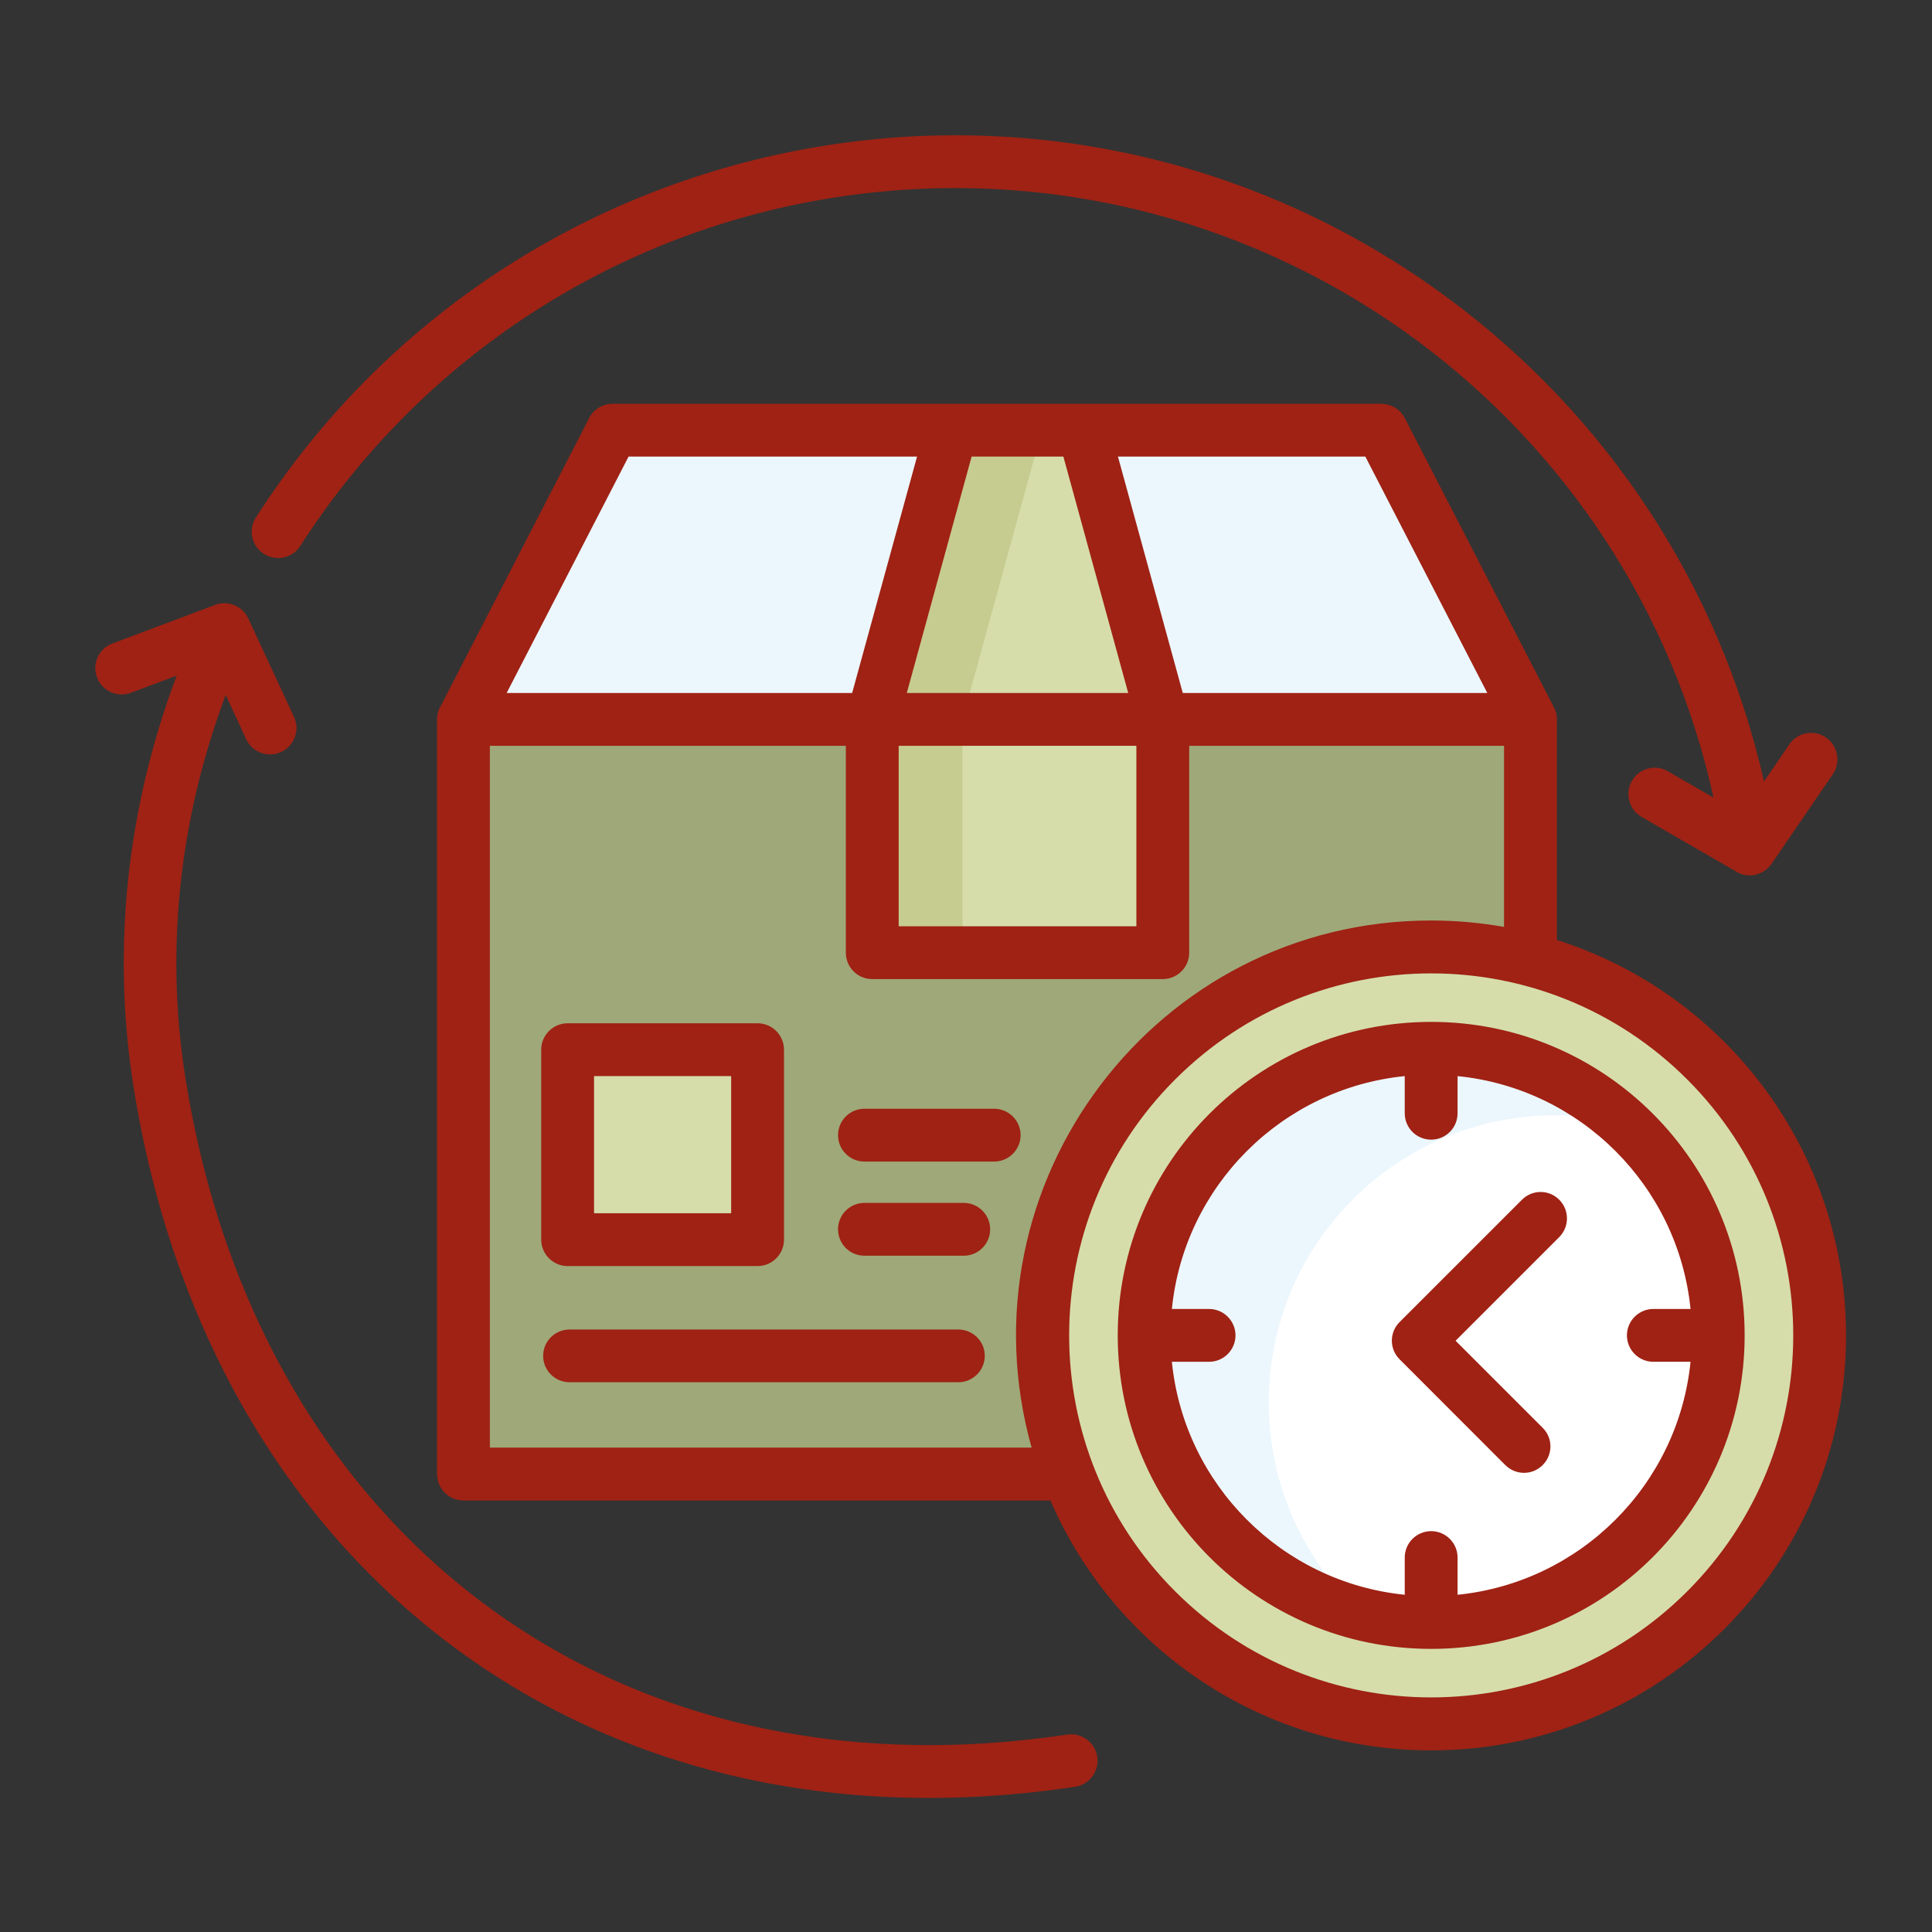 <?xml version="1.0" encoding="UTF-8"?>
<svg id="Layer_1" data-name="Layer 1" xmlns="http://www.w3.org/2000/svg" viewBox="0 0 512 512">
  <rect x="0" y="0" width="512" height="512" fill="#333333" stroke="none"/>
  <defs>
    <style>
      .cls-1 {
        fill: #d6ddab;
      }

      .cls-1, .cls-2, .cls-3, .cls-4, .cls-5, .cls-6 {
        stroke-width: 0px;
      }

      .cls-1, .cls-3, .cls-4, .cls-5, .cls-6 {
        fill-rule: evenodd;
      }

      .cls-2 {
        fill: #9f2214;
      }

      .cls-3 {
        fill: #9fa878;
      }

      .cls-4 {
        fill: #fff;
      }

      .cls-5 {
        fill: #c6cc8f;
      }

      .cls-6 {
        fill: #ecf7fd;
      }
    </style>
  </defs>
  <g>
    <path class="cls-3" d="m122.82,190.65h282.78v199.98H122.82v-199.98Z"/>
    <path class="cls-1" d="m379.27,250.94c56.86,0,102.95,46.09,102.95,102.95s-46.09,102.95-102.95,102.95-102.95-46.09-102.95-102.95,46.08-102.95,102.95-102.95h0Z"/>
    <path class="cls-6" d="m122.82,190.65h282.78l-39.51-76.65h-203.76l-39.51,76.65Z"/>
    <path class="cls-5" d="m231.13,190.65h76.99l-21.01-76.65h-34.95l-21.03,76.65Z"/>
    <path class="cls-1" d="m255.08,190.65h53.04l-21.01-76.65h-10.99l-21.04,76.65Z"/>
    <path class="cls-1" d="m150.43,278.21h50.32v50.31h-50.32v-50.31Z"/>
    <path class="cls-5" d="m231.13,190.65h76.99v61.85h-76.99v-61.85Z"/>
    <path class="cls-1" d="m255.08,190.65h53.04v61.85h-53.04v-61.85Z"/>
    <path class="cls-6" d="m379.27,277.81c42.01,0,76.08,34.07,76.08,76.08s-34.07,76.08-76.08,76.08-76.08-34.07-76.08-76.08,34.07-76.08,76.08-76.08h0Z"/>
    <path class="cls-4" d="m430.63,297.77c15.19,13.92,24.72,33.9,24.72,56.13,0,42.01-34.07,76.08-76.08,76.08-6.29,0-12.44-.77-18.31-2.21-15.19-13.92-24.72-33.9-24.72-56.13,0-42.04,34.07-76.08,76.08-76.08,6.32,0,12.44.76,18.31,2.21Z"/>
  </g>
  <path class="cls-2" d="m46.82,179.05l-12.16,4.56c-3.6,1.33-7.63-.51-8.96-4.11-1.36-3.6.48-7.63,4.08-8.96l26.84-10.09c3.49-1.53,7.6,0,9.18,3.46l12.13,26.11c1.62,3.51.08,7.65-3.43,9.27-3.49,1.62-7.65.08-9.27-3.4l-5.41-11.74c-12.1,32.26-16.16,66.93-10.69,101.51,9.58,60.52,38.04,108.77,79.26,139.44,40.79,30.39,94.25,43.6,154.43,34.58,3.83-.57,7.37,2.04,7.97,5.87.57,3.83-2.07,7.4-5.9,7.97-63.98,9.61-121.07-4.62-164.83-37.19-44.11-32.85-74.52-84.22-84.7-148.48-5.86-37.08-1.52-74.3,11.46-108.8h0Zm412.98,51.74l-24.8-14.32c-3.32-1.93-4.45-6.21-2.52-9.55,1.93-3.32,6.21-4.48,9.52-2.52l12.1,6.97c-10.97-49.89-39.54-92.04-78.09-120.76-42.21-31.41-96.41-46.74-152.59-38.61-.2.06-.43.09-.62.09-29.99,4.45-57.51,15.17-81.44,30.59-24.92,16.07-45.95,37.33-61.77,61.99-2.1,3.26-6.41,4.2-9.67,2.1-3.26-2.07-4.2-6.41-2.1-9.64C136.59,29.98,281.81,3.11,384.31,79.42c40.88,30.42,71.23,74.95,83.17,127.67l6.72-9.81c2.15-3.2,6.52-4.03,9.69-1.84s4,6.52,1.84,9.72l-15.99,23.39c-2.29,3.57-6.65,4.45-9.94,2.24h0Zm-56.47,87.16c2.72-2.75,7.17-2.75,9.89,0,2.72,2.72,2.72,7.14,0,9.89l-27.47,27.47,23.07,23.07c2.75,2.72,2.75,7.14,0,9.89s-7.14,2.72-9.89,0l-28.01-28.03c-2.75-2.72-2.75-7.17,0-9.89l32.41-32.4Zm-92.77,28.94h9.86c3.85,0,7,3.15,7,7s-3.15,7-7,7h-9.86c3.26,32.57,29.17,58.45,61.71,61.74v-9.86c0-3.88,3.15-7,7-7s7,3.12,7,7v9.86c32.57-3.29,58.45-29.17,61.74-61.74h-9.86c-3.85,0-7-3.15-7-7s3.15-7,7-7h9.86c-3.29-32.57-29.17-58.45-61.74-61.71v9.84c0,3.88-3.12,7-7,7s-7-3.12-7-7v-9.84c-32.55,3.26-58.45,29.14-61.71,61.71Zm68.71-76.08c45.89,0,83.08,37.19,83.08,83.08s-37.19,83.08-83.08,83.08-83.06-37.19-83.06-83.08,37.19-83.08,83.06-83.08Zm-64.12-73.16v54.82c0,3.88-3.15,7-7,7h-76.99c-3.88,0-7-3.12-7-7v-54.82h-94.34v185.98h143.57c-19.59-69.85,32.88-139.69,105.87-139.69,6.6,0,13.07.6,19.33,1.7v-47.99h-83.44Zm-76.99,0v47.82h62.99v-47.82h-62.99Zm-9.07,135.13c-3.86,0-7-3.12-7-7s3.15-7,7-7h26.31c3.88,0,7,3.15,7,7s-3.12,7-7,7h-26.31Zm0-24.95c-3.86,0-7-3.12-7-7s3.15-7,7-7h34.38c3.85,0,7,3.15,7,7s-3.15,7-7,7h-34.38Zm-78.15,58.48c-3.85,0-7-3.12-7-7s3.15-6.97,7-6.97h103.04c3.85,0,7,3.12,7,6.97s-3.15,7-7,7h-103.04Zm-.51-95.13h50.34c3.85,0,7,3.15,7,7v50.34c0,3.86-3.15,7-7,7h-50.34c-3.85,0-7-3.15-7-7v-50.34c0-3.85,3.14-7,7-7Zm43.34,14h-36.34v36.34h36.34v-36.34Zm105.22-101.53l-17.18-62.65h-24.32l-17.18,62.65h58.68Zm-73.16,0l17.2-62.65h-76.45l-32.31,62.65h91.56Zm70.44-62.65l17.18,62.65h80.7l-32.32-62.65h-65.56Zm-179.43,66.02l39.06-75.77c1.08-2.49,3.54-4.25,6.43-4.25h203.75v.03c2.52,0,4.99,1.39,6.21,3.77l39.29,76.2c.68,1.25,1.02,2.24,1.02,3.66v58.45c44.99,14.29,76.62,56.27,76.62,104.8,0,60.72-49.24,109.96-109.96,109.96-44.53,0-83.74-26.67-100.89-66.22H122.82c-3.85,0-7-3.15-7-7v-200c0-1.34.36-2.58,1.02-3.63h0Zm330.29,99.04c-37.47-37.47-98.22-37.47-135.69,0-37.47,37.45-37.47,98.22,0,135.67,37.47,37.47,98.22,37.47,135.69,0,37.47-37.45,37.47-98.22,0-135.67Z"/>
</svg>